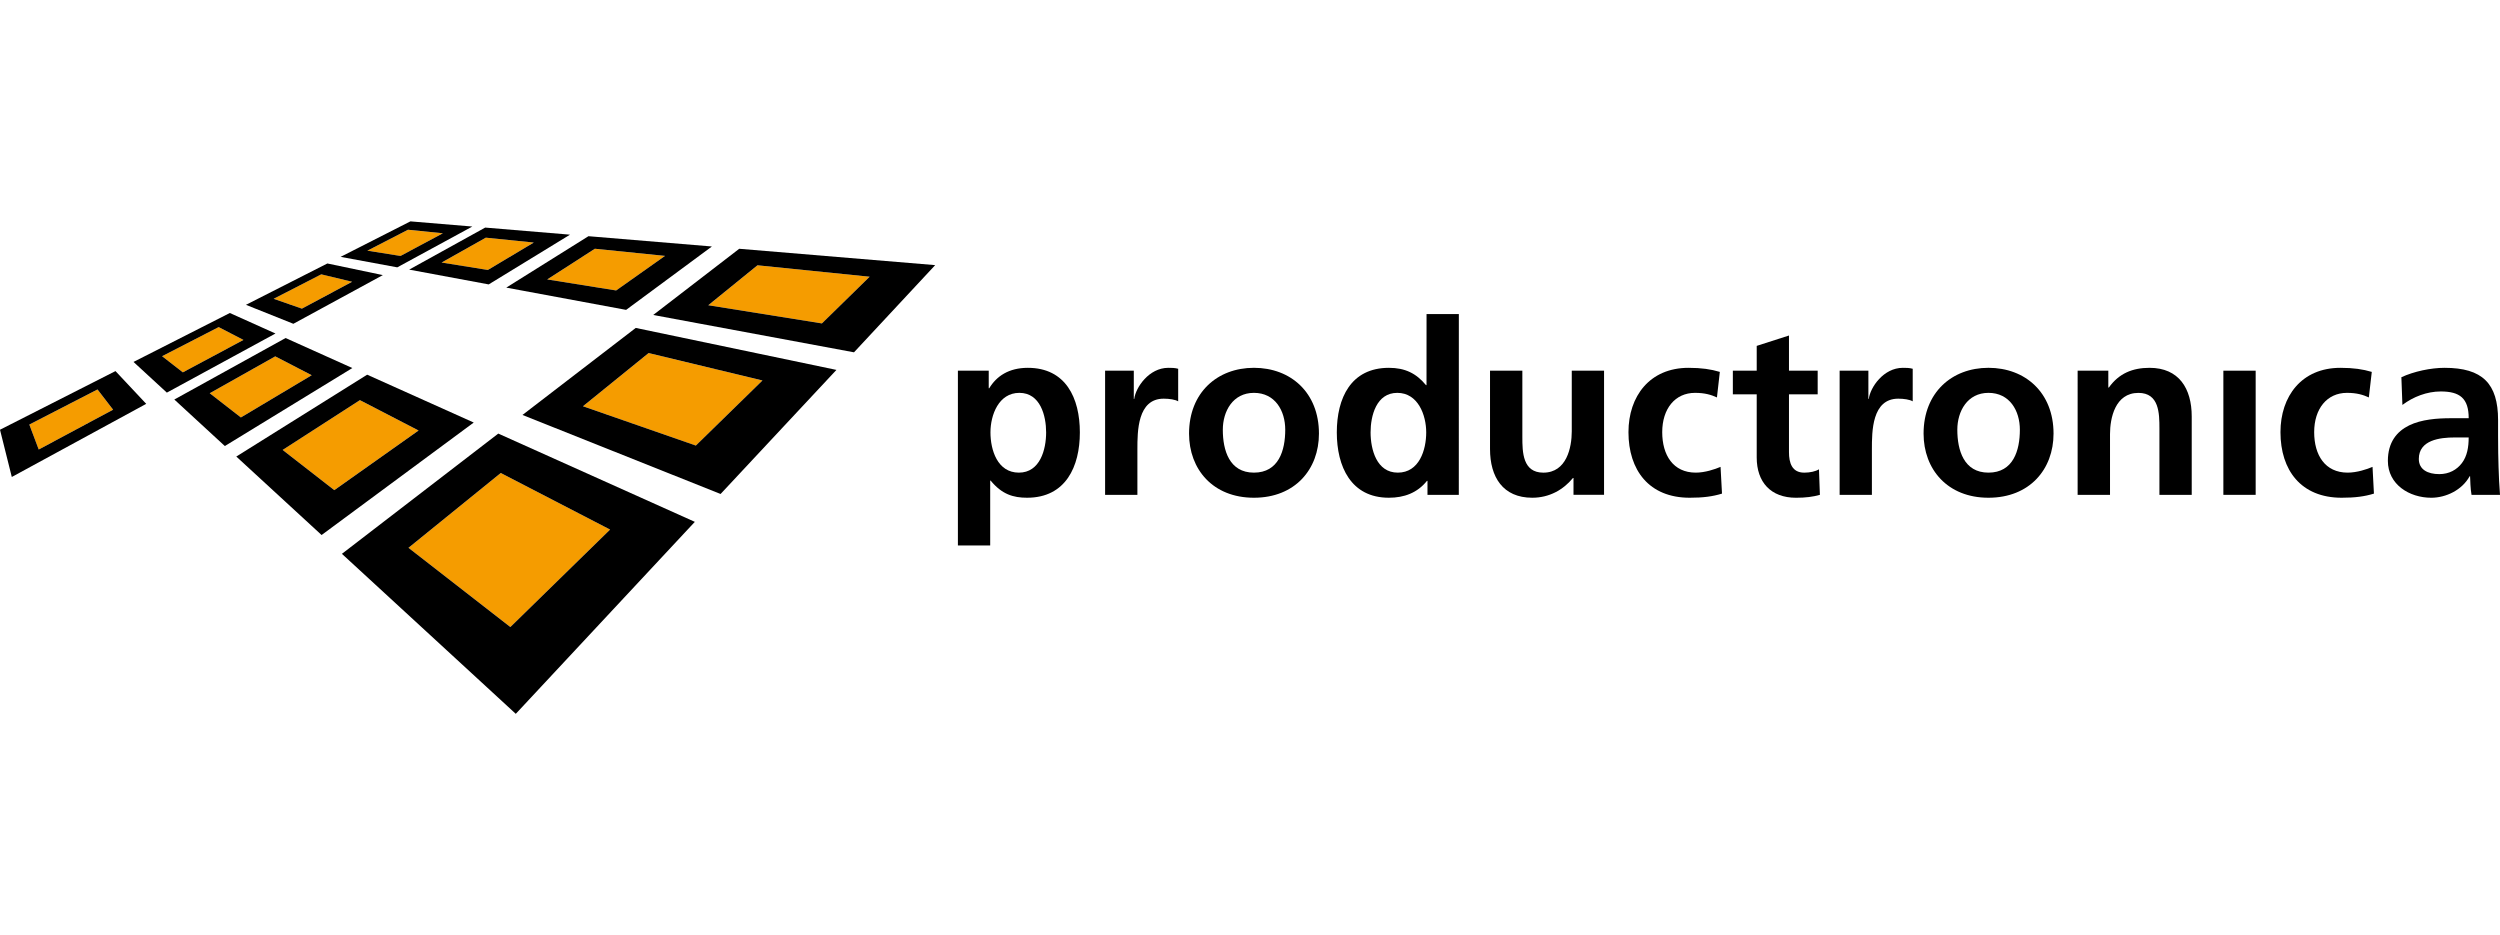 <?xml version="1.0" encoding="utf-8"?>
<!-- Generator: Adobe Illustrator 23.0.4, SVG Export Plug-In . SVG Version: 6.00 Build 0)  -->
<svg version="1.1" xmlns="http://www.w3.org/2000/svg" xmlns:xlink="http://www.w3.org/1999/xlink" x="0px" y="0px"
	 viewBox="0 0 141.732 53.018" enable-background="new 0 0 141.732 53.018" xml:space="preserve">
<g id="_x3C_Ebene_x3E_">
</g>
<g id="Ebene_1">
	<g>
		<polygon fill="#F59C00" points="19.962,15.972 18.212,15.552 15.514,16.94 17.116,17.498 		"/>
		<polygon fill="#F59C00" points="13.802,19.272 12.397,18.544 9.189,20.194 10.366,21.11 		"/>
		<polygon fill="#F59C00" points="6.411,23.227 5.529,22.08 1.662,24.069 2.194,25.484 		"/>
		<polygon fill="#F59C00" points="30.259,13.751 27.543,13.474 25.035,14.885 27.655,15.305 		"/>
		<polygon fill="#F59C00" points="25.107,13.226 23.13,13.026 20.827,14.212 22.705,14.513 		"/>
		<polygon fill="#F59C00" points="37.701,14.508 33.724,14.103 31.023,15.843 34.932,16.468 		"/>
		<polygon fill="#F59C00" points="49.304,15.688 42.946,15.04 40.154,17.306 46.597,18.336 		"/>
		<polygon fill="#F59C00" points="23.729,24.406 20.404,22.685 16.022,25.507 18.951,27.787 		"/>
		<polygon fill="#F59C00" points="17.671,21.272 15.604,20.203 11.889,22.294 13.656,23.667 		"/>
		<polygon fill="#F59C00" points="34.589,30.022 28.389,26.816 23.158,31.058 28.934,35.548 		"/>
		<polygon fill="#F59C00" points="43.228,21.571 36.772,20.016 33.049,23.032 39.449,25.261 		"/>
		<path d="M21.704,15.596l-3.145-0.659l-4.616,2.345l2.688,1.075L21.704,15.596z M15.514,16.94l2.699-1.387l1.749,0.421
			l-2.846,1.524L15.514,16.94z"/>
		<path d="M15.617,18.908l-2.587-1.163l-5.461,2.774l1.89,1.74L15.617,18.908z M9.189,20.194l3.208-1.65l1.405,0.728l-3.436,1.838
			L9.189,20.194z"/>
		<path d="M8.29,22.895l-1.743-1.857L0,24.363l0.669,2.678L8.29,22.895z M1.662,24.069l3.866-1.99l0.884,1.148l-4.217,2.257
			L1.662,24.069z"/>
		<path d="M32.315,13.304l-4.808-0.402l-4.31,2.383l4.509,0.839L32.315,13.304z M25.035,14.884l2.507-1.41l2.719,0.277l-2.605,1.554
			L25.035,14.884z"/>
		<path d="M26.777,12.843l-3.509-0.293l-3.958,2.012l3.212,0.595L26.777,12.843z M20.826,14.212l2.304-1.187l1.977,0.2l-2.401,1.286
			L20.826,14.212z"/>
		<path d="M40.359,13.974l-6.998-0.583l-4.659,2.915l6.794,1.262L40.359,13.974z M31.023,15.842l2.701-1.74l3.977,0.405l-2.77,1.96
			L31.023,15.842z"/>
		<path d="M53.018,15.031l-11.109-0.927l-4.877,3.753l11.383,2.117L53.018,15.031z M40.153,17.305l2.791-2.265l6.359,0.648
			l-2.707,2.648L40.153,17.305z"/>
		<path d="M26.857,23.955l-6.042-2.713l-7.419,4.641l4.836,4.449L26.857,23.955z M16.023,25.508l4.381-2.823l3.326,1.721
			l-4.778,3.382L16.023,25.508z"/>
		<path d="M19.975,20.865l-3.784-1.701L9.883,22.65l2.864,2.637L19.975,20.865z M11.889,22.294l3.715-2.091l2.067,1.069
			l-4.015,2.395L11.889,22.294z"/>
		<path d="M39.392,29.585l-11.143-5.004l-8.865,6.817l9.857,9.071L39.392,29.585z M23.158,31.057l5.231-4.241l6.199,3.207
			l-5.655,5.526L23.158,31.057z"/>
		<path d="M47.419,20.971l-11.377-2.38l-6.422,4.934l11.232,4.48L47.419,20.971z M33.049,23.032l3.723-3.017l6.455,1.555
			l-3.778,3.69L33.049,23.032z"/>
		<path d="M54.306,21.016h1.748v0.997h0.027c0.411-0.683,1.108-1.16,2.189-1.16c2.157,0,2.95,1.72,2.95,3.662
			c0,1.926-0.793,3.703-2.994,3.703c-0.779,0-1.423-0.192-2.063-0.971h-0.026v3.677h-1.831V21.016z M56.152,24.514
			c0,0.997,0.394,2.281,1.611,2.281c1.203,0,1.545-1.312,1.545-2.281c0-0.943-0.327-2.242-1.518-2.242
			C56.615,22.272,56.152,23.53,56.152,24.514"/>
		<path d="M62.651,21.016h1.627v1.599h0.025c0.084-0.656,0.838-1.762,1.93-1.762c0.176,0,0.368,0,0.561,0.053v1.847
			c-0.165-0.099-0.493-0.151-0.822-0.151c-1.49,0-1.49,1.858-1.49,2.871v2.581h-1.831V21.016z"/>
		<path d="M71.088,20.852c2.09,0,3.687,1.407,3.687,3.73c0,2.023-1.353,3.636-3.687,3.636c-2.326,0-3.677-1.613-3.677-3.636
			C67.411,22.259,69.012,20.852,71.088,20.852 M71.088,26.795c1.405,0,1.776-1.258,1.776-2.432c0-1.079-0.574-2.091-1.776-2.091
			c-1.19,0-1.763,1.039-1.763,2.091C69.324,25.525,69.692,26.795,71.088,26.795"/>
		<path d="M80.928,27.262h-0.03c-0.547,0.683-1.296,0.956-2.158,0.956c-2.158,0-2.953-1.777-2.953-3.703
			c0-1.943,0.794-3.662,2.953-3.662c0.915,0,1.556,0.315,2.103,0.982h0.03l0.002-4.029h1.831l-0.002,10.248h-1.776V27.262z
			 M79.245,26.795c1.215,0,1.611-1.284,1.611-2.281c0-0.984-0.465-2.242-1.639-2.242c-1.19,0-1.515,1.299-1.515,2.242
			C77.703,25.484,78.044,26.795,79.245,26.795"/>
		<path d="M90.939,28.053h-1.733v-0.954h-0.03c-0.561,0.681-1.353,1.119-2.309,1.119c-1.666,0-2.394-1.174-2.394-2.76v-4.442h1.833
			v3.76c0,0.859,0.016,2.02,1.19,2.02c1.323,0,1.611-1.434,1.611-2.336v-3.444h1.831V28.053z"/>
		<path d="M97.338,22.532c-0.325-0.149-0.682-0.26-1.243-0.26c-1.133,0-1.859,0.902-1.859,2.228c0,1.299,0.616,2.295,1.904,2.295
			c0.515,0,1.085-0.19,1.403-0.327l0.082,1.516c-0.533,0.165-1.08,0.234-1.831,0.234c-2.312,0-3.472-1.571-3.472-3.717
			c0-2.036,1.204-3.648,3.404-3.648c0.737,0,1.272,0.08,1.776,0.231L97.338,22.532z"/>
		<path d="M99.593,22.355H98.24v-1.341h1.353v-1.405l1.829-0.588v1.994h1.627v1.341h-1.627v3.28c0,0.602,0.167,1.16,0.865,1.16
			c0.327,0,0.643-0.07,0.835-0.19l0.053,1.448c-0.382,0.11-0.808,0.165-1.353,0.165c-1.435,0-2.229-0.887-2.229-2.282V22.355z"/>
		<path d="M104.294,21.016h1.63v1.599h0.023c0.082-0.656,0.836-1.762,1.929-1.762c0.174,0,0.369,0,0.561,0.053v1.847
			c-0.165-0.099-0.494-0.151-0.819-0.151c-1.495,0-1.495,1.858-1.495,2.871v2.581h-1.829V21.016z"/>
		<path d="M112.731,20.852c2.09,0,3.69,1.407,3.69,3.73c0,2.023-1.353,3.636-3.69,3.636c-2.323,0-3.678-1.613-3.678-3.636
			C109.053,22.259,110.652,20.852,112.731,20.852 M112.731,26.795c1.408,0,1.781-1.258,1.781-2.432c0-1.079-0.577-2.091-1.781-2.091
			c-1.19,0-1.765,1.039-1.765,2.091C110.966,25.525,111.337,26.795,112.731,26.795"/>
		<path d="M117.787,21.016h1.739v0.956h0.03c0.572-0.804,1.348-1.119,2.307-1.119c1.669,0,2.392,1.174,2.392,2.758v4.443h-1.831
			v-3.757c0-0.862-0.014-2.023-1.19-2.023c-1.325,0-1.611,1.435-1.611,2.338v3.442h-1.836V21.016z"/>
		<rect x="126.049" y="21.015" width="1.831" height="7.039"/>
		<path d="M134.296,22.532c-0.323-0.149-0.682-0.26-1.24-0.26c-1.133,0-1.859,0.902-1.859,2.228c0,1.299,0.613,2.295,1.9,2.295
			c0.517,0,1.094-0.19,1.408-0.327l0.08,1.516c-0.531,0.165-1.08,0.234-1.829,0.234c-2.314,0-3.47-1.571-3.47-3.717
			c0-2.036,1.197-3.648,3.399-3.648c0.739,0,1.275,0.08,1.778,0.231L134.296,22.532z"/>
		<path d="M136.141,21.386c0.712-0.33,1.668-0.533,2.447-0.533c2.147,0,3.035,0.888,3.035,2.964v0.903
			c0,0.711,0.011,1.244,0.027,1.764c0.014,0.532,0.041,1.024,0.082,1.57h-1.614c-0.069-0.368-0.069-0.834-0.082-1.053h-0.027
			c-0.421,0.778-1.339,1.218-2.174,1.218c-1.241,0-2.46-0.751-2.46-2.09c0-1.053,0.506-1.669,1.206-2.012
			c0.696-0.341,1.595-0.407,2.362-0.407h1.014c0-1.134-0.508-1.517-1.586-1.517c-0.778,0-1.559,0.301-2.172,0.764L136.141,21.386z
			 M138.288,26.879c0.561,0,0.998-0.246,1.286-0.628c0.298-0.397,0.382-0.903,0.382-1.45h-0.796c-0.817,0-2.03,0.137-2.03,1.218
			C137.129,26.618,137.631,26.879,138.288,26.879"/>
	</g>
</g>
</svg>
